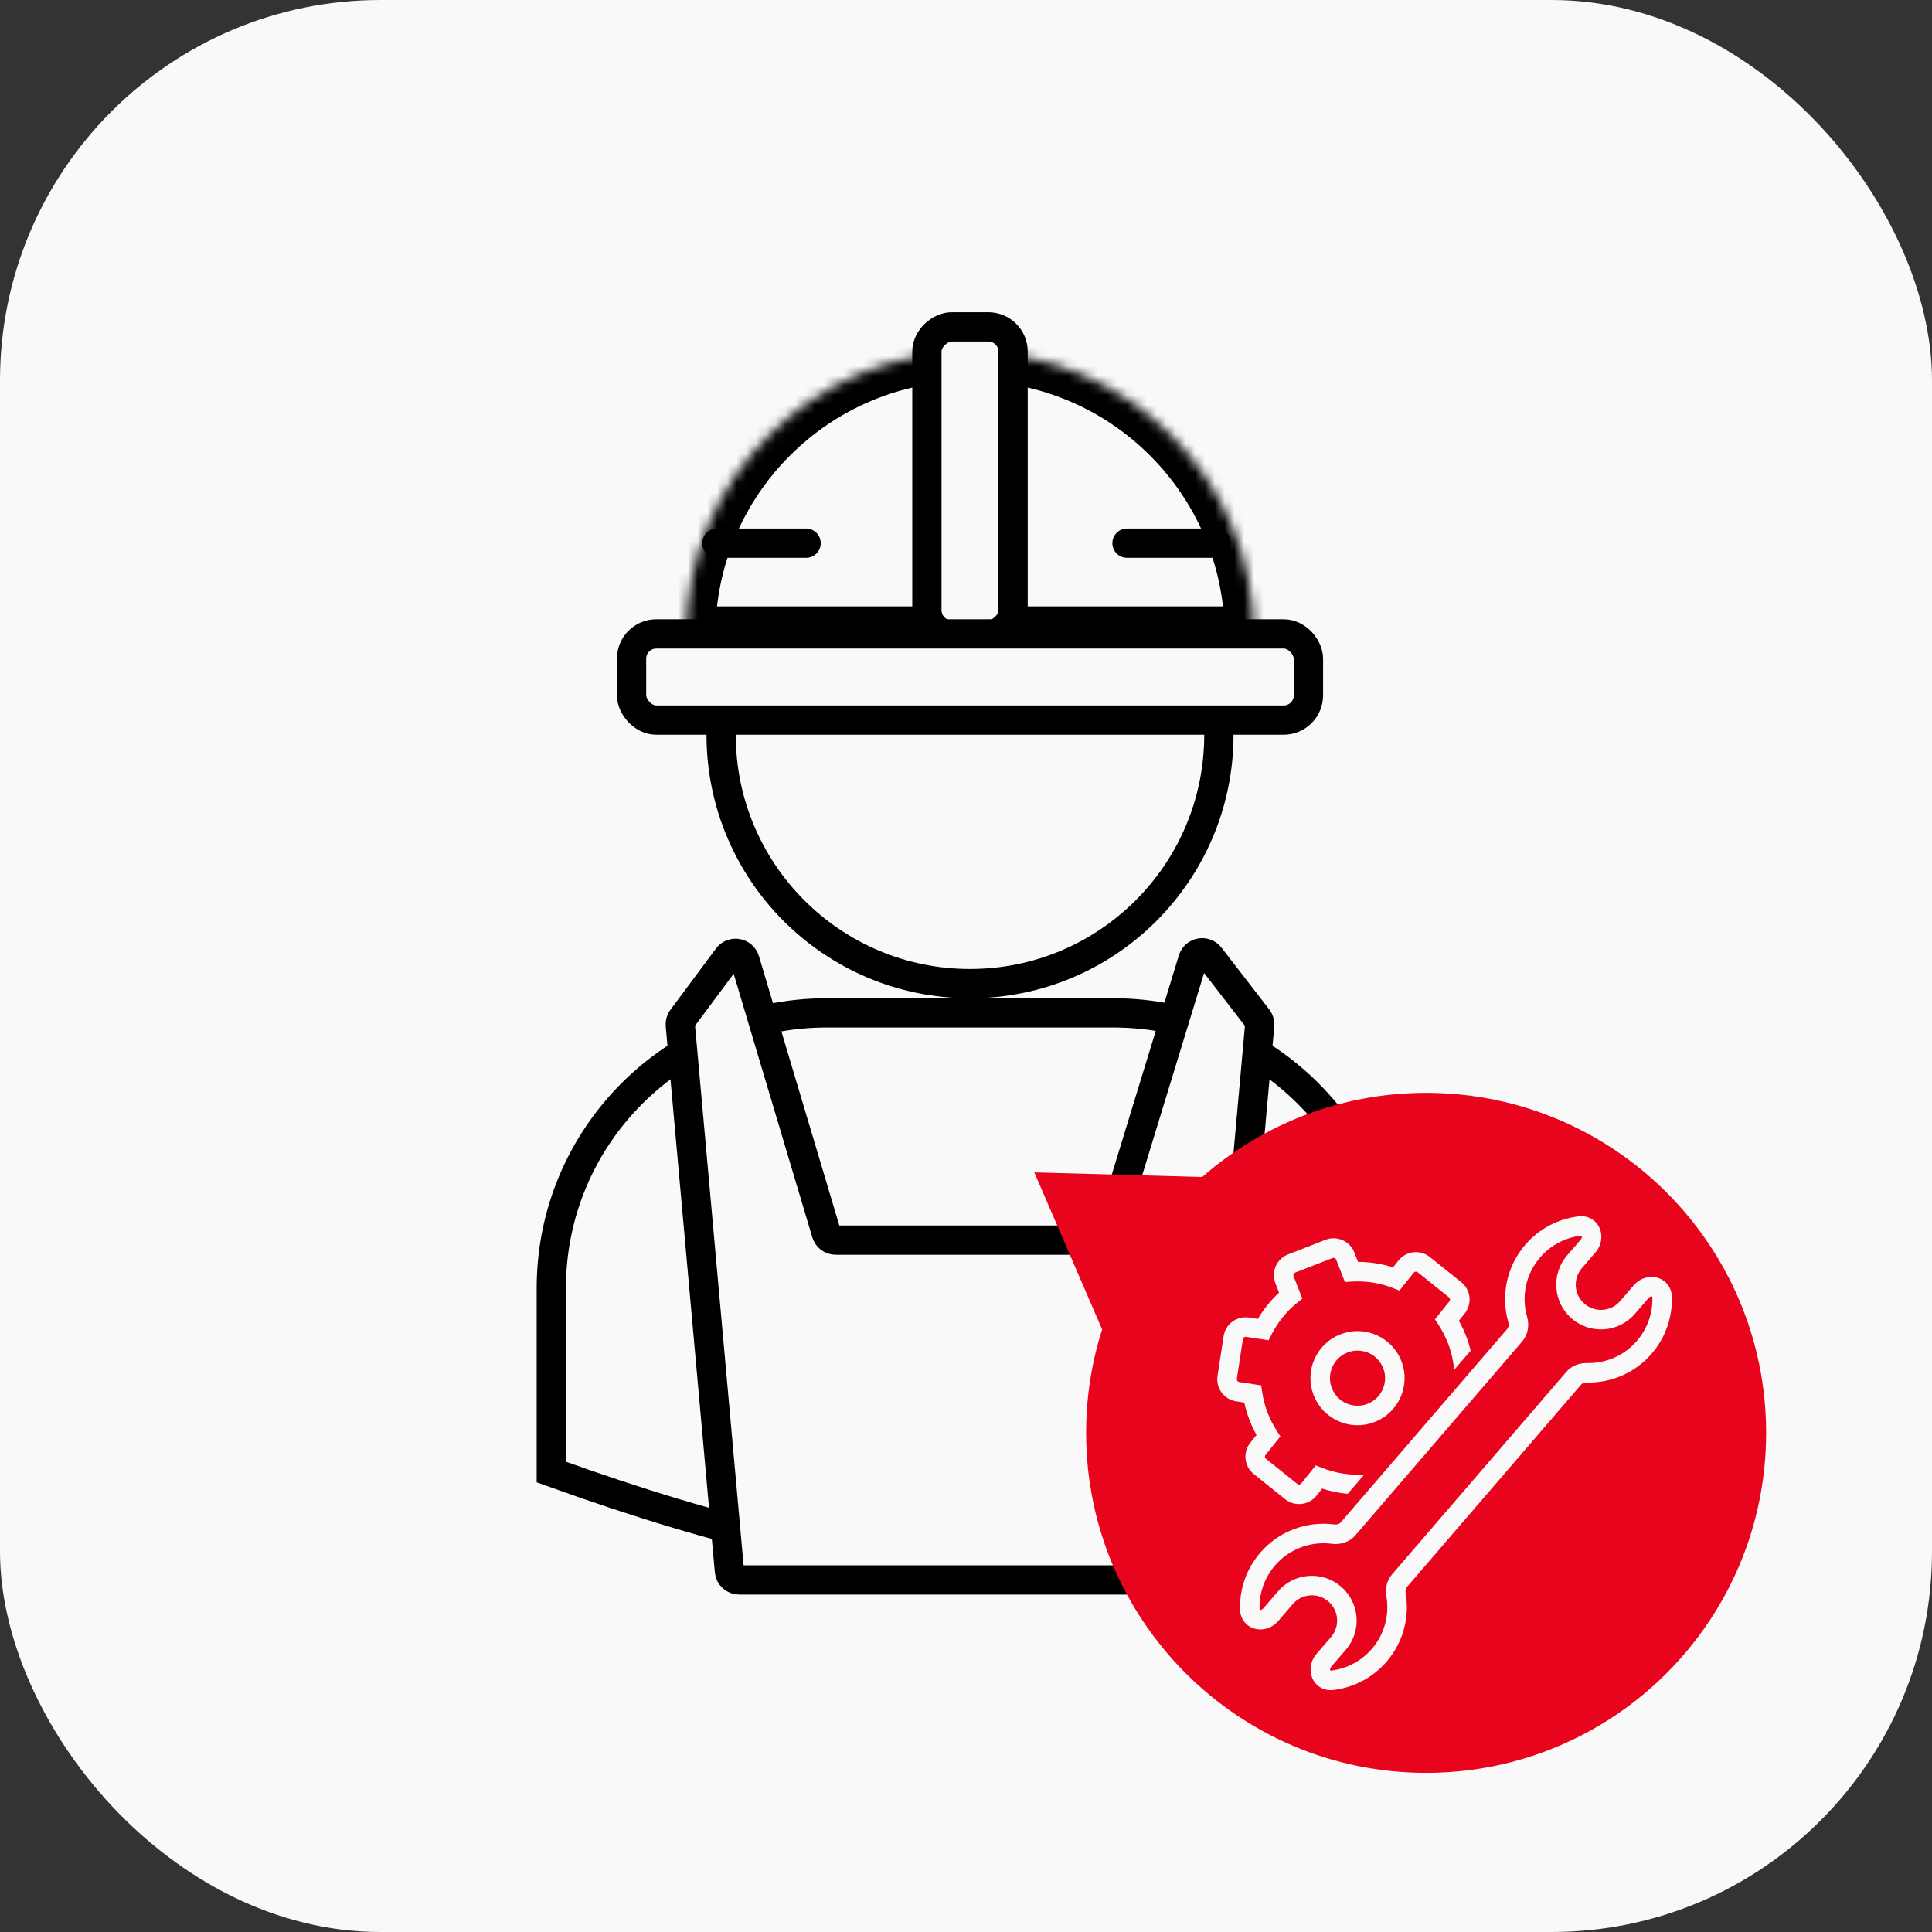 <?xml version="1.0" encoding="UTF-8"?> <svg xmlns="http://www.w3.org/2000/svg" width="198" height="198" viewBox="0 0 198 198" fill="none"><rect x="0" y="0" width="198" height="198" fill="#333333" stroke="none"/> <rect width="198" height="198" rx="39" fill="#F9F9F9"></rect> <circle cx="99.41" cy="75.3" r="25.506" stroke="black" stroke-width="3"></circle> <path d="M56.5 132.011C56.5 116.433 69.128 103.805 84.705 103.805H114.114C129.691 103.805 142.319 116.433 142.319 132.011V150.907C126.584 157.27 114.02 160.414 101.007 160.42C87.963 160.427 74.344 157.28 56.5 150.863V132.011Z" stroke="black" stroke-width="3"></path> <mask id="path-4-inside-1_3330_140852" fill="white"> <path fill-rule="evenodd" clip-rule="evenodd" d="M128.507 65.146C128.507 49.076 115.48 36.048 99.41 36.048C83.34 36.048 70.312 49.076 70.312 65.146H128.507Z"></path> </mask> <path fill-rule="evenodd" clip-rule="evenodd" d="M128.507 65.146C128.507 49.076 115.48 36.048 99.41 36.048C83.34 36.048 70.312 49.076 70.312 65.146H128.507Z" fill="#F9F9F9"></path> <path d="M128.507 65.146V68.146H131.507V65.146H128.507ZM70.312 65.146H67.312V68.146H70.312V65.146ZM99.41 39.048C113.823 39.048 125.507 50.733 125.507 65.146H131.507C131.507 47.419 117.136 33.048 99.41 33.048V39.048ZM73.312 65.146C73.312 50.733 84.997 39.048 99.41 39.048V33.048C81.683 33.048 67.312 47.419 67.312 65.146H73.312ZM70.312 68.146H128.507V62.146H70.312V68.146Z" fill="black" mask="url(#path-4-inside-1_3330_140852)"></path> <rect x="94.993" y="65.071" width="31.571" height="8.833" rx="2.537" transform="rotate(-90 94.993 65.071)" fill="#F9F9F9" stroke="black" stroke-width="3"></rect> <rect x="64.725" y="64.966" width="69.37" height="8.833" rx="2.537" fill="#F9F9F9" stroke="black" stroke-width="3"></rect> <path d="M73.469 55.667H82.613" stroke="black" stroke-width="3" stroke-linecap="round"></path> <path d="M115.5 55.667H124.644" stroke="black" stroke-width="3" stroke-linecap="round"></path> <path d="M84.686 126.379L76.342 98.416C76.106 97.628 75.073 97.445 74.581 98.105L69.915 104.376C69.768 104.574 69.699 104.818 69.721 105.063L74.754 161.01C74.8 161.525 75.232 161.92 75.749 161.92H123.07C123.587 161.92 124.019 161.525 124.066 161.01L129.098 105.073C129.12 104.822 129.047 104.572 128.893 104.372L123.996 98.035C123.499 97.393 122.485 97.578 122.248 98.354L113.669 126.386C113.54 126.806 113.152 127.093 112.712 127.093H85.644C85.202 127.093 84.812 126.803 84.686 126.379Z" fill="#F9F9F9" stroke="black" stroke-width="3" stroke-linecap="round"></path> <path fill-rule="evenodd" clip-rule="evenodd" d="M146.156 181.689C165.4 181.689 181 166.088 181 146.844C181 127.6 165.4 112 146.156 112C137.367 112 129.339 115.254 123.209 120.622L106 120.152L112.951 136.25C111.886 139.591 111.311 143.151 111.311 146.844C111.311 166.088 126.912 181.689 146.156 181.689Z" fill="#E9041E"></path> <path d="M132.368 129.489L132.731 130.421L132.368 129.489ZM131.639 131.151L130.707 131.514L131.639 131.151ZM136.206 127.994L135.842 127.062L136.206 127.994ZM137.867 128.723L138.799 128.36L137.867 128.723ZM138.496 130.338L139.429 129.977L139.428 129.975L138.496 130.338ZM138.498 130.343L137.566 130.704L137.83 131.385L138.559 131.341L138.498 130.343ZM143.1 131.065L142.738 131.997L143.422 132.263L143.88 131.69L143.1 131.065ZM144.111 129.804L143.33 129.178L144.111 129.804ZM145.915 129.605L145.289 130.385L145.289 130.385L145.915 129.605ZM149.129 132.18L148.503 132.961L148.503 132.961L149.129 132.18ZM149.327 133.984L150.108 134.609L149.327 133.984ZM148.292 135.276L147.512 134.651L147.06 135.215L147.454 135.821L148.292 135.276ZM149.942 139.625L148.953 139.773L149.062 140.502L149.791 140.614L149.942 139.625ZM151.626 139.883L151.475 140.871L151.475 140.871L151.626 139.883ZM152.7 141.346L153.689 141.497L153.689 141.497L152.7 141.346ZM152.077 145.417L153.065 145.568L152.077 145.417ZM150.614 146.491L150.765 145.502L150.614 146.491ZM148.901 146.229L148.75 147.217L148.75 147.217L148.901 146.229ZM148.85 146.22L149.041 145.238L148.304 145.095L147.961 145.763L148.85 146.22ZM146.039 149.69L145.408 148.914L144.841 149.376L145.108 150.056L146.039 149.69ZM146.041 149.695L146.973 149.332L146.971 149.329L146.041 149.695ZM146.67 151.309L147.602 150.946L146.67 151.309ZM145.94 152.971L145.577 152.039L145.94 152.971ZM142.103 154.466L142.466 155.398L142.103 154.466ZM139.812 152.122L138.879 152.483L138.88 152.486L139.812 152.122ZM139.81 152.117L140.743 151.757L140.48 151.075L139.75 151.119L139.81 152.117ZM135.165 151.378L135.531 150.448L134.845 150.178L134.385 150.753L135.165 151.378ZM134.136 152.662L133.355 152.037L133.355 152.037L134.136 152.662ZM132.332 152.861L132.957 152.081L132.332 152.861ZM129.118 150.286L129.743 149.506L129.743 149.506L129.118 150.286ZM128.919 148.482L128.139 147.857L128.139 147.857L128.919 148.482ZM129.991 147.144L130.771 147.769L131.222 147.208L130.832 146.603L129.991 147.144ZM128.371 142.86L129.359 142.709L129.249 141.982L128.522 141.871L128.371 142.86ZM126.84 142.625L126.992 141.637L126.992 141.637L126.84 142.625ZM125.766 141.163L126.755 141.314L125.766 141.163ZM126.39 137.091L125.401 136.94L125.401 136.94L126.39 137.091ZM127.852 136.017L128.004 135.029L127.852 136.017ZM129.448 136.262L129.297 137.25L130.01 137.359L130.339 136.717L129.448 136.262ZM132.27 132.771L132.901 133.547L133.468 133.086L133.201 132.406L132.27 132.771ZM132.268 132.765L131.336 133.129L131.337 133.131L132.268 132.765ZM132.005 128.558C130.83 129.016 130.249 130.339 130.707 131.514L132.57 130.788C132.514 130.642 132.586 130.478 132.731 130.421L132.005 128.558ZM135.842 127.062L132.005 128.558L132.731 130.421L136.569 128.926L135.842 127.062ZM138.799 128.36C138.341 127.185 137.017 126.604 135.842 127.062L136.569 128.926C136.715 128.869 136.879 128.941 136.936 129.087L138.799 128.36ZM139.428 129.975L138.799 128.36L136.936 129.087L137.565 130.701L139.428 129.975ZM139.431 129.982L139.429 129.977L137.564 130.699L137.566 130.704L139.431 129.982ZM143.462 130.133C141.884 129.52 140.171 129.24 138.438 129.345L138.559 131.341C139.998 131.254 141.423 131.486 142.738 131.997L143.462 130.133ZM143.33 129.178L142.32 130.44L143.88 131.69L144.891 130.429L143.33 129.178ZM146.54 128.824C145.556 128.036 144.119 128.194 143.33 129.178L144.891 130.429C144.989 130.307 145.167 130.287 145.289 130.385L146.54 128.824ZM149.754 131.4L146.54 128.824L145.289 130.385L148.503 132.961L149.754 131.4ZM150.108 134.609C150.896 133.625 150.738 132.188 149.754 131.4L148.503 132.961C148.625 133.058 148.645 133.237 148.547 133.359L150.108 134.609ZM149.072 135.901L150.108 134.609L148.547 133.359L147.512 134.651L149.072 135.901ZM150.246 136.907C149.944 136.131 149.568 135.404 149.131 134.731L147.454 135.821C147.817 136.38 148.13 136.986 148.383 137.634L150.246 136.907ZM150.931 139.477C150.802 138.614 150.575 137.753 150.246 136.907L148.383 137.634C148.658 138.339 148.846 139.056 148.953 139.773L150.931 139.477ZM151.777 138.894L150.094 138.637L149.791 140.614L151.475 140.871L151.777 138.894ZM153.689 141.497C153.879 140.251 153.024 139.085 151.777 138.894L151.475 140.871C151.629 140.895 151.735 141.04 151.712 141.194L153.689 141.497ZM153.065 145.568L153.689 141.497L151.712 141.194L151.088 145.265L153.065 145.568ZM150.463 147.479C151.709 147.67 152.874 146.815 153.065 145.568L151.088 145.265C151.064 145.42 150.92 145.526 150.765 145.502L150.463 147.479ZM148.75 147.217L150.463 147.479L150.765 145.502L149.053 145.24L148.75 147.217ZM148.66 147.201C148.689 147.207 148.719 147.212 148.75 147.217L149.053 145.24C149.049 145.24 149.045 145.239 149.041 145.238L148.66 147.201ZM146.67 150.466C147.96 149.416 148.998 148.12 149.74 146.677L147.961 145.763C147.343 146.965 146.479 148.043 145.408 148.914L146.67 150.466ZM146.971 149.329L146.969 149.324L145.108 150.056L145.11 150.061L146.971 149.329ZM147.602 150.946L146.973 149.332L145.109 150.058L145.738 151.672L147.602 150.946ZM146.304 153.902C147.478 153.445 148.06 152.121 147.602 150.946L145.738 151.672C145.795 151.818 145.723 151.982 145.577 152.039L146.304 153.902ZM142.466 155.398L146.304 153.902L145.577 152.039L141.74 153.535L142.466 155.398ZM139.51 154.1C139.968 155.275 141.291 155.856 142.466 155.398L141.74 153.535C141.594 153.591 141.43 153.519 141.373 153.374L139.51 154.1ZM138.88 152.486L139.51 154.1L141.373 153.374L140.744 151.759L138.88 152.486ZM138.877 152.478L138.879 152.483L140.745 151.762L140.743 151.757L138.877 152.478ZM134.799 152.309C136.39 152.935 138.12 153.221 139.871 153.116L139.75 151.119C138.296 151.207 136.857 150.969 135.531 150.448L134.799 152.309ZM134.916 153.288L135.945 152.003L134.385 150.753L133.355 152.037L134.916 153.288ZM131.706 153.642C132.691 154.43 134.127 154.272 134.916 153.288L133.355 152.037C133.257 152.159 133.079 152.179 132.957 152.081L131.706 153.642ZM128.493 151.066L131.706 153.642L132.957 152.081L129.743 149.506L128.493 151.066ZM128.139 147.857C127.35 148.841 127.509 150.278 128.493 151.066L129.743 149.506C129.621 149.408 129.601 149.229 129.699 149.107L128.139 147.857ZM129.211 146.519L128.139 147.857L129.699 149.107L130.771 147.769L129.211 146.519ZM128.063 145.553C128.359 146.312 128.725 147.025 129.15 147.685L130.832 146.603C130.478 146.054 130.174 145.461 129.927 144.827L128.063 145.553ZM127.382 143.01C127.512 143.864 127.737 144.716 128.063 145.553L129.927 144.827C129.654 144.128 129.467 143.419 129.359 142.709L127.382 143.01ZM128.522 141.871L126.992 141.637L126.689 143.614L128.219 143.848L128.522 141.871ZM126.992 141.637C126.837 141.613 126.731 141.469 126.755 141.314L124.778 141.011C124.587 142.258 125.442 143.423 126.689 143.614L126.992 141.637ZM126.755 141.314L127.378 137.243L125.401 136.94L124.778 141.011L126.755 141.314ZM127.378 137.243C127.402 137.088 127.546 136.982 127.701 137.006L128.004 135.029C126.757 134.838 125.592 135.694 125.401 136.94L127.378 137.243ZM127.701 137.006L129.297 137.25L129.6 135.273L128.004 135.029L127.701 137.006ZM131.639 131.995C130.342 133.05 129.301 134.354 128.558 135.806L130.339 136.717C130.957 135.507 131.824 134.423 132.901 133.547L131.639 131.995ZM131.337 133.131L131.339 133.136L133.201 132.406L133.199 132.4L131.337 133.131ZM130.707 131.514L131.336 133.129L133.2 132.402L132.57 130.788L130.707 131.514Z" fill="#F9F9F9"></path> <rect x="155.125" y="133.293" width="13.226" height="33.543" transform="rotate(40.658 155.125 133.293)" fill="#E9041E"></rect> <path d="M162.627 140.692L162.649 139.693L162.627 140.692ZM136.611 157.224L136.482 158.216L136.611 157.224ZM155.54 135.229L154.579 135.504L155.54 135.229ZM143.069 163.418L144.054 163.248L143.069 163.418ZM161.888 125.652L162.008 126.644L161.888 125.652ZM170.342 132.928L171.341 132.898L170.342 132.928ZM169.342 132.957C169.388 134.533 168.869 136.128 167.76 137.417L169.276 138.722C170.723 137.04 171.401 134.954 171.341 132.898L169.342 132.957ZM167.553 134.651L168.951 133.026L167.436 131.721L166.037 133.346L167.553 134.651ZM161.084 135.135C163.004 136.788 165.901 136.571 167.553 134.651L166.037 133.346C165.105 134.429 163.472 134.551 162.389 133.619L161.084 135.135ZM160.599 128.666C158.947 130.586 159.164 133.483 161.084 135.135L162.389 133.619C161.306 132.687 161.183 131.054 162.115 129.971L160.599 128.666ZM161.998 127.041L160.599 128.666L162.115 129.971L163.514 128.346L161.998 127.041ZM157.833 128.874C158.942 127.584 160.442 126.834 162.008 126.644L161.768 124.659C159.726 124.906 157.764 125.887 156.317 127.569L157.833 128.874ZM156.502 134.954C155.914 132.902 156.339 130.609 157.833 128.874L156.317 127.569C154.366 129.836 153.814 132.833 154.579 135.504L156.502 134.954ZM138.908 157.342L155.999 137.483L154.483 136.179L137.392 156.037L138.908 157.342ZM130.668 160.438C132.161 158.703 134.366 157.941 136.482 158.216L136.739 156.233C133.984 155.875 131.103 156.867 129.152 159.134L130.668 160.438ZM129.085 164.899C129.039 163.323 129.558 161.728 130.668 160.438L129.152 159.134C127.704 160.816 127.026 162.902 127.086 164.958L129.085 164.899ZM130.992 166.135L132.488 164.396L130.972 163.092L129.476 164.83L130.992 166.135ZM132.488 164.396C133.42 163.313 135.054 163.191 136.137 164.123L137.442 162.607C135.521 160.954 132.625 161.171 130.972 163.092L132.488 164.396ZM136.137 164.123C137.22 165.055 137.342 166.689 136.41 167.772L137.926 169.076C139.579 167.156 139.362 164.26 137.442 162.607L136.137 164.123ZM136.41 167.772L134.914 169.51L136.43 170.814L137.926 169.076L136.41 167.772ZM140.595 168.982C139.485 170.271 137.986 171.022 136.42 171.211L136.66 173.197C138.702 172.949 140.663 171.968 142.111 170.286L140.595 168.982ZM142.083 163.589C142.406 165.453 141.923 167.438 140.595 168.982L142.111 170.286C143.846 168.27 144.474 165.676 144.054 163.248L142.083 163.589ZM160.524 140.597L142.661 161.352L144.177 162.657L162.04 141.902L160.524 140.597ZM167.76 137.417C166.431 138.961 164.541 139.734 162.649 139.693L162.606 141.692C165.069 141.746 167.541 140.738 169.276 138.722L167.76 137.417ZM162.04 141.902C162.141 141.784 162.335 141.686 162.606 141.692L162.649 139.693C161.901 139.676 161.087 139.942 160.524 140.597L162.04 141.902ZM134.914 169.51C134.306 170.216 134.159 171.154 134.472 171.933C134.802 172.755 135.624 173.322 136.66 173.197L136.42 171.211C136.34 171.221 136.325 171.202 136.338 171.21C136.347 171.215 136.339 171.215 136.328 171.188C136.304 171.128 136.291 170.976 136.43 170.814L134.914 169.51ZM137.392 156.037C137.278 156.17 137.048 156.273 136.739 156.233L136.482 158.216C137.317 158.324 138.269 158.084 138.908 157.342L137.392 156.037ZM154.579 135.504C154.664 135.804 154.597 136.046 154.483 136.179L155.999 137.483C156.637 136.741 156.733 135.764 156.502 134.954L154.579 135.504ZM127.086 164.958C127.117 166.001 127.8 166.73 128.662 166.934C129.478 167.127 130.384 166.841 130.992 166.135L129.476 164.83C129.337 164.992 129.185 165.002 129.122 164.987C129.094 164.981 129.092 164.972 129.098 164.98C129.109 164.992 129.088 164.98 129.085 164.899L127.086 164.958ZM144.054 163.248C144.008 162.981 144.076 162.775 144.177 162.657L142.661 161.352C142.098 162.007 141.956 162.852 142.083 163.589L144.054 163.248ZM163.514 128.346C164.122 127.639 164.269 126.701 163.957 125.923C163.627 125.101 162.804 124.533 161.768 124.659L162.008 126.644C162.088 126.635 162.103 126.654 162.09 126.645C162.081 126.64 162.089 126.641 162.1 126.668C162.124 126.728 162.137 126.88 161.998 127.041L163.514 128.346ZM171.341 132.898C171.311 131.855 170.628 131.126 169.765 130.922C168.949 130.729 168.044 131.015 167.436 131.721L168.951 133.026C169.091 132.864 169.243 132.854 169.305 132.869C169.334 132.875 169.335 132.884 169.329 132.876C169.319 132.864 169.34 132.876 169.342 132.957L171.341 132.898Z" fill="#F9F9F9"></path> <circle cx="139.125" cy="141.241" r="3.824" transform="rotate(-21.293 139.125 141.241)" stroke="#F9F9F9" stroke-width="2"></circle> </svg> 